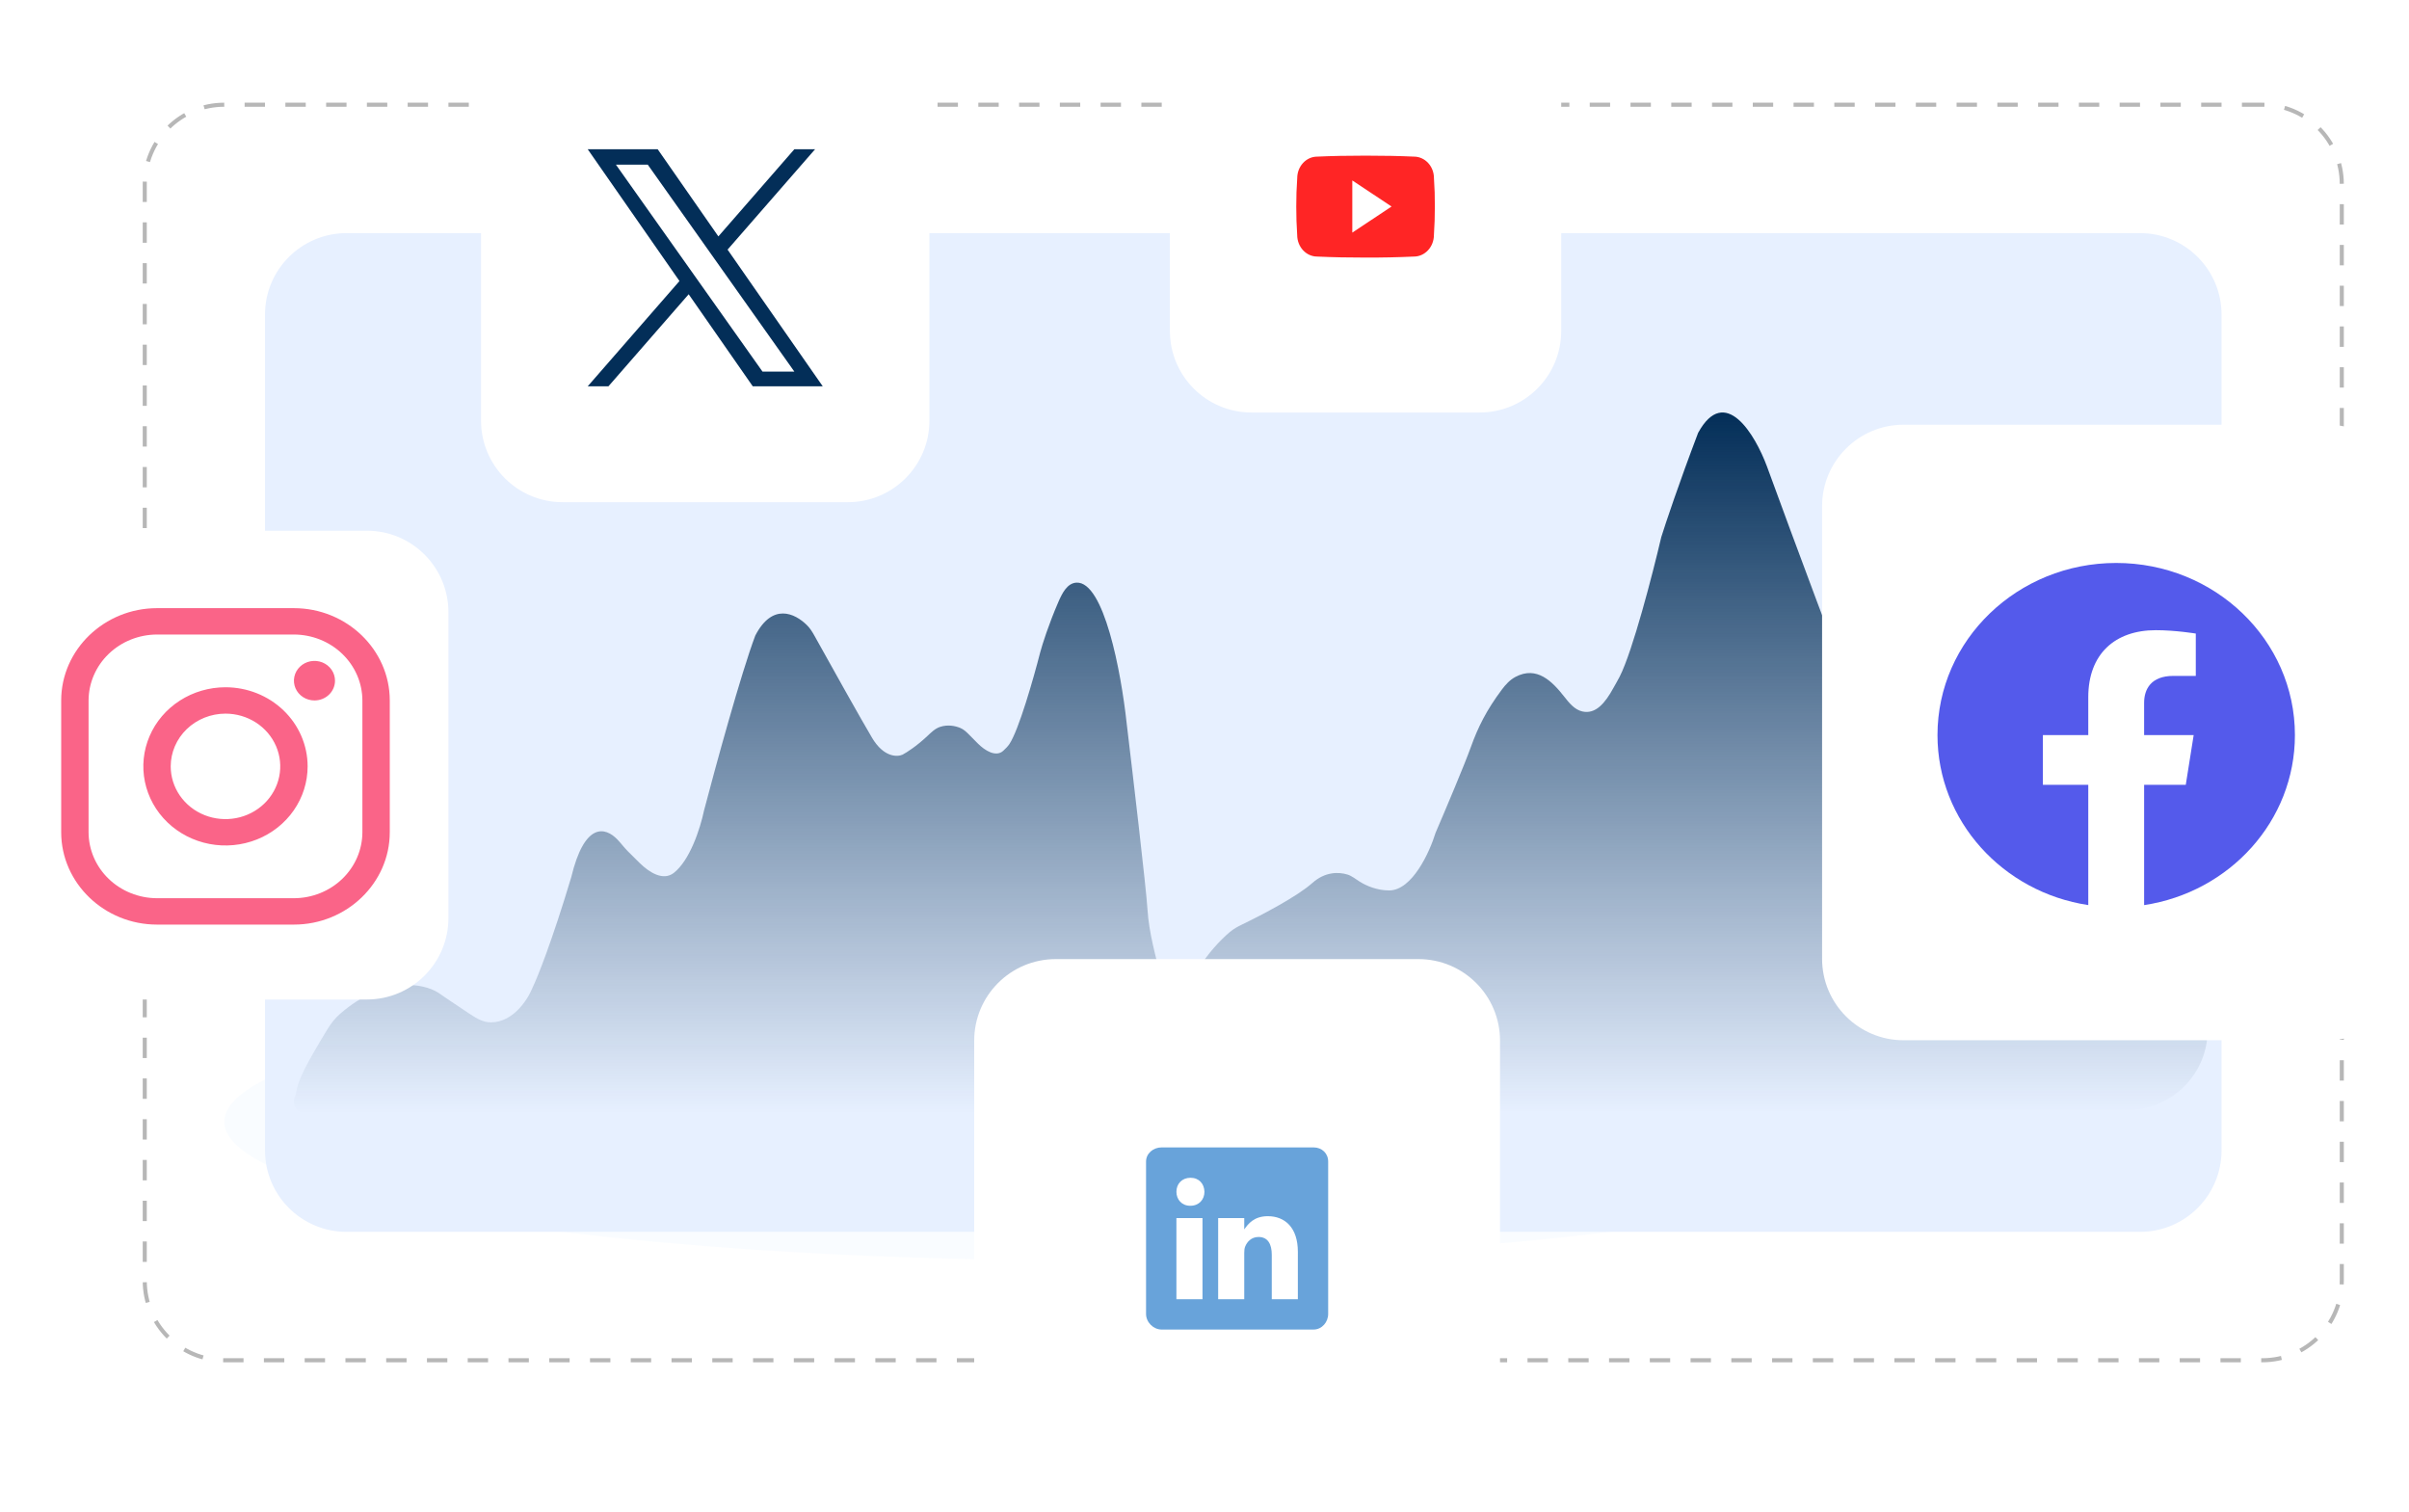 <svg width="591" height="371" viewBox="0 0 591 371" fill="none" xmlns="http://www.w3.org/2000/svg">
<g clip-path="url(#clip0_4116_7126)">
<g opacity="0.5" filter="url(#filter0_f_4116_7126)">
<path d="M478.012 275.188C478.012 293.965 383.32 309.188 266.512 309.188C149.703 309.188 55.012 293.965 55.012 275.188C55.012 256.41 149.703 241.188 266.512 241.188C383.32 241.188 478.012 256.41 478.012 275.188Z" fill="#F4F9FF"/>
</g>
<path d="M555.012 25.688H55.012C44.242 25.688 35.512 34.418 35.512 45.188V314.188C35.512 324.957 44.242 333.688 55.012 333.688H555.012C565.781 333.688 574.512 324.957 574.512 314.188V45.188C574.512 34.418 565.781 25.688 555.012 25.688Z" stroke="#B7B7B7" stroke-dasharray="5 5"/>
<path d="M525.012 57.188H85.012C73.966 57.188 65.012 66.142 65.012 77.188V282.188C65.012 293.233 73.966 302.188 85.012 302.188H525.012C536.057 302.188 545.012 293.233 545.012 282.188V77.188C545.012 66.142 536.057 57.188 525.012 57.188Z" fill="#E7F0FF"/>
<path d="M513.521 149.293C522.737 153.632 534.187 207.798 541.314 249.379C543.378 261.422 534.032 272.296 521.814 272.32L75.166 273.18C73.054 273.184 71.45 271.085 72.315 269.159C72.499 268.748 72.601 268.393 72.674 267.949C73.194 264.751 75.048 261.213 80.301 252.537C81.169 251.101 82.21 249.758 83.48 248.661C94.349 239.279 103.942 241.227 107.534 243.53C108.636 244.298 111.559 246.297 115.457 248.871C116.972 249.872 118.622 250.808 120.438 250.801C125.852 250.782 129.46 245.314 130.704 242.161C131.882 239.728 135.416 230.937 140.129 215.241C143.405 201.599 148.501 202.824 151.498 205.974C152.382 206.904 153.147 207.945 154.054 208.852C154.809 209.608 155.777 210.571 156.9 211.677C159.284 214.025 162.688 216.184 165.321 214.119C169.214 211.066 171.764 203.387 172.723 198.815C175.472 188.321 181.834 165.051 185.29 155.925C189.459 147.852 194.961 150.374 197.987 153.379C198.732 154.12 199.291 155.018 199.801 155.937C203.852 163.229 211.308 176.573 213.958 181.02C216.785 185.766 220.11 185.735 221.419 185.127C222.419 184.611 224.834 183.064 227.462 180.6C228.43 179.692 229.396 178.714 230.659 178.304C232.539 177.694 234.356 178.058 235.611 178.589C236.395 178.92 237.035 179.501 237.633 180.107C238.26 180.741 239.053 181.543 239.899 182.395C241.607 184.114 244.327 185.817 246.117 184.185C246.626 183.721 247.249 183.106 247.632 182.533C249.933 179.093 253.536 166.493 255.192 160.032C255.741 157.992 257.301 153.089 259.642 147.686C260.557 145.574 261.797 143.041 264.097 142.928C270.817 142.597 275.023 164.718 276.399 177.37C277.969 190.45 281.19 217.887 281.504 222.998C281.864 228.857 283.546 234.716 285.034 240.575C285.302 241.63 285.96 243.499 286.678 244.317C289.174 247.163 291.587 241.601 293.544 238.361C296.272 233.844 299.512 230.493 301.729 228.626C302.616 227.88 303.63 227.319 304.674 226.815C309.706 224.388 318.287 219.886 321.953 216.61C325.079 213.816 328.405 213.873 330.556 214.532C331.678 214.875 332.586 215.662 333.582 216.281C335.23 217.306 337.829 218.435 340.803 218.435C346.458 218.435 350.752 209.005 352.191 204.29C354.417 199.119 359.26 187.682 360.831 183.302C362.59 178.397 364.664 174.225 368.465 169.144C369.376 167.927 370.427 166.779 371.768 166.064C377.031 163.257 380.814 167.153 383.787 170.94C384.987 172.468 386.301 174.096 388.196 174.53C391.432 175.271 393.777 172.511 395.84 168.727C396.341 167.808 396.884 166.919 397.357 165.986C400.562 159.661 405.394 140.984 407.564 131.743C408.611 128.397 411.883 118.602 416.596 106.192C423.193 94.146 430.602 106.648 433.482 114.405C439.766 131.591 452.882 167.058 455.081 171.439C457.83 176.914 459.401 177.37 464.114 177.37C468.465 177.686 475.486 169.59 479.671 163.857C480.845 162.249 482.122 160.614 483.977 159.893C484.352 159.747 484.738 159.63 485.123 159.557C486.871 159.229 488.153 160.825 489.451 162.039C492.99 165.352 495.694 163.754 496.708 162.313C499.411 159.294 504.757 153.703 508.416 150.981C509.927 149.857 511.817 148.491 513.521 149.293Z" fill="url(#paint0_linear_4116_7126)"/>
<path d="M90.012 130.188H20.012C8.966 130.188 0.012 139.142 0.012 150.188V225.188C0.012 236.234 8.966 245.188 20.012 245.188H90.012C101.057 245.188 110.012 236.234 110.012 225.188V150.188C110.012 139.142 101.057 130.188 90.012 130.188Z" fill="white"/>
<path d="M72.11 155.656C76.561 155.668 80.825 157.377 83.972 160.407C87.118 163.437 88.892 167.543 88.905 171.829V204.171C88.892 208.457 87.118 212.563 83.972 215.593C80.825 218.623 76.561 220.332 72.11 220.344H38.524C34.073 220.332 29.809 218.623 26.663 215.593C23.516 212.563 21.742 208.457 21.729 204.171V171.829C21.742 167.543 23.516 163.437 26.663 160.407C29.809 157.377 34.073 155.668 38.524 155.656H72.11ZM72.11 149.188H38.524C25.592 149.188 15.012 159.376 15.012 171.829V204.171C15.012 216.624 25.592 226.813 38.524 226.813H72.11C85.042 226.813 95.622 216.624 95.622 204.171V171.829C95.622 159.376 85.042 149.188 72.11 149.188Z" fill="#FA6488"/>
<path d="M77.148 171.829C76.152 171.829 75.178 171.544 74.349 171.011C73.521 170.478 72.875 169.72 72.493 168.834C72.112 167.947 72.012 166.972 72.207 166.031C72.401 165.089 72.881 164.225 73.586 163.546C74.29 162.868 75.188 162.406 76.165 162.219C77.143 162.032 78.156 162.128 79.076 162.495C79.997 162.862 80.784 163.484 81.337 164.282C81.891 165.08 82.186 166.018 82.186 166.977C82.188 167.615 82.058 168.246 81.806 168.835C81.553 169.425 81.182 169.96 80.714 170.411C80.246 170.861 79.69 171.219 79.078 171.462C78.466 171.705 77.81 171.83 77.148 171.829ZM55.317 175.062C57.974 175.062 60.572 175.821 62.781 177.242C64.991 178.664 66.713 180.685 67.73 183.049C68.747 185.413 69.013 188.014 68.494 190.524C67.976 193.034 66.696 195.339 64.817 197.149C62.938 198.958 60.544 200.19 57.938 200.689C55.332 201.189 52.63 200.932 50.175 199.953C47.72 198.974 45.622 197.316 44.145 195.188C42.669 193.06 41.881 190.559 41.881 188C41.885 184.57 43.302 181.281 45.82 178.855C48.339 176.43 51.755 175.066 55.317 175.062ZM55.317 168.594C51.331 168.594 47.435 169.732 44.121 171.864C40.806 173.997 38.223 177.027 36.698 180.573C35.173 184.119 34.774 188.021 35.551 191.786C36.329 195.55 38.248 199.008 41.067 201.722C43.885 204.436 47.476 206.284 51.385 207.033C55.294 207.782 59.346 207.398 63.029 205.929C66.711 204.46 69.859 201.973 72.073 198.781C74.287 195.59 75.469 191.838 75.469 188C75.469 182.853 73.346 177.917 69.567 174.278C65.787 170.638 60.662 168.594 55.317 168.594Z" fill="#FA6488"/>
<path d="M208.012 8.188H138.012C126.966 8.188 118.012 17.142 118.012 28.188V103.188C118.012 114.233 126.966 123.188 138.012 123.188H208.012C219.057 123.188 228.012 114.233 228.012 103.188V28.188C228.012 17.142 219.057 8.188 208.012 8.188Z" fill="white"/>
<path d="M178.497 61.235L199.96 36.615H194.874L176.238 57.992L161.353 36.615H144.186L166.694 68.942L144.186 94.76H149.272L168.952 72.185L184.672 94.76H201.839L178.496 61.235H178.497ZM171.531 69.227L169.25 66.007L151.105 40.393H158.917L173.561 61.065L175.841 64.284L194.877 91.154H187.064L171.531 69.228V69.227Z" fill="#032E58"/>
<path d="M348 235.281H259C247.954 235.281 239 244.236 239 255.281V351C239 362.046 247.954 371 259 371H348C359.046 371 368 362.046 368 351V255.281C368 244.236 359.046 235.281 348 235.281Z" fill="white"/>
<path d="M322.266 281.473H284.978C282.94 281.473 281.16 282.939 281.16 284.952V322.324C281.16 324.348 282.94 326.152 284.978 326.152H322.255C324.304 326.152 325.84 324.336 325.84 322.324V284.952C325.852 282.939 324.304 281.473 322.266 281.473ZM295.01 318.715H288.609V298.814H295.01V318.715ZM292.031 295.788H291.985C289.937 295.788 288.61 294.263 288.61 292.354C288.61 290.411 289.971 288.922 292.066 288.922C294.16 288.922 295.442 290.4 295.488 292.354C295.487 294.263 294.16 295.788 292.031 295.788ZM318.403 318.715H312.002V307.834C312.002 305.227 311.071 303.445 308.755 303.445C306.986 303.445 305.938 304.642 305.473 305.808C305.298 306.227 305.251 306.797 305.251 307.38V318.715H298.851V298.814H305.251V301.584C306.183 300.257 307.638 298.348 311.024 298.348C315.225 298.348 318.404 301.118 318.404 307.089L318.403 318.715Z" fill="#68A3DA"/>
<path d="M363.012 0.188H307.012C295.966 0.188 287.012 9.142 287.012 20.188V81.188C287.012 92.233 295.966 101.188 307.012 101.188H363.012C374.057 101.188 383.012 92.233 383.012 81.188V20.188C383.012 9.142 374.057 0.188 363.012 0.188Z" fill="white"/>
<path d="M351.793 43.708C351.793 40.778 349.595 38.421 346.879 38.421C343.199 38.253 339.447 38.188 335.612 38.188H334.417C330.591 38.188 326.832 38.253 323.153 38.422C320.443 38.422 318.245 40.792 318.245 43.721C318.079 46.038 318.008 48.356 318.012 50.673C318.005 52.991 318.081 55.311 318.238 57.633C318.238 60.562 320.436 62.939 323.146 62.939C327.011 63.115 330.976 63.193 335.008 63.186C339.046 63.199 343 63.117 346.869 62.939C349.586 62.939 351.784 60.562 351.784 57.633C351.943 55.309 352.016 52.991 352.01 50.667C352.025 48.349 351.953 46.029 351.793 43.708ZM331.76 57.06V44.267L341.39 50.66L331.76 57.06Z" fill="#FF2525"/>
<path d="M571.012 104.188H467.012C455.966 104.188 447.012 113.142 447.012 124.188V235.188C447.012 246.234 455.966 255.188 467.012 255.188H571.012C582.057 255.188 591.012 246.234 591.012 235.188V124.188C591.012 113.142 582.057 104.188 571.012 104.188Z" fill="white"/>
<path fill-rule="evenodd" clip-rule="evenodd" d="M563.012 180.321C563.012 157.006 543.38 138.102 519.168 138.102C494.956 138.102 475.324 157.006 475.324 180.321C475.324 201.394 491.355 218.86 512.317 222.031V192.529H501.182V180.321H512.317V171.02C512.317 160.44 518.865 154.592 528.878 154.592C533.676 154.592 538.694 155.417 538.694 155.417V165.808H533.163C527.719 165.808 526.017 169.062 526.017 172.405V180.321H538.175L536.234 192.529H526.019V222.034C546.981 218.866 563.012 201.399 563.012 180.321Z" fill="#545AEB"/>
</g>
<defs>
<filter id="filter0_f_4116_7126" x="-144.988" y="41.188" width="823" height="468" filterUnits="userSpaceOnUse" color-interpolation-filters="sRGB">
<feFlood flood-opacity="0" result="BackgroundImageFix"/>
<feBlend mode="normal" in="SourceGraphic" in2="BackgroundImageFix" result="shape"/>
<feGaussianBlur stdDeviation="100" result="effect1_foregroundBlur_4116_7126"/>
</filter>
<linearGradient id="paint0_linear_4116_7126" x1="308.012" y1="101.187" x2="308.012" y2="273.188" gradientUnits="userSpaceOnUse">
<stop stop-color="#032E58"/>
<stop offset="1" stop-color="#032E58" stop-opacity="0"/>
</linearGradient>
<clipPath id="clip0_4116_7126">
<rect width="591" height="371" fill="white"/>
</clipPath>
</defs>
</svg>
